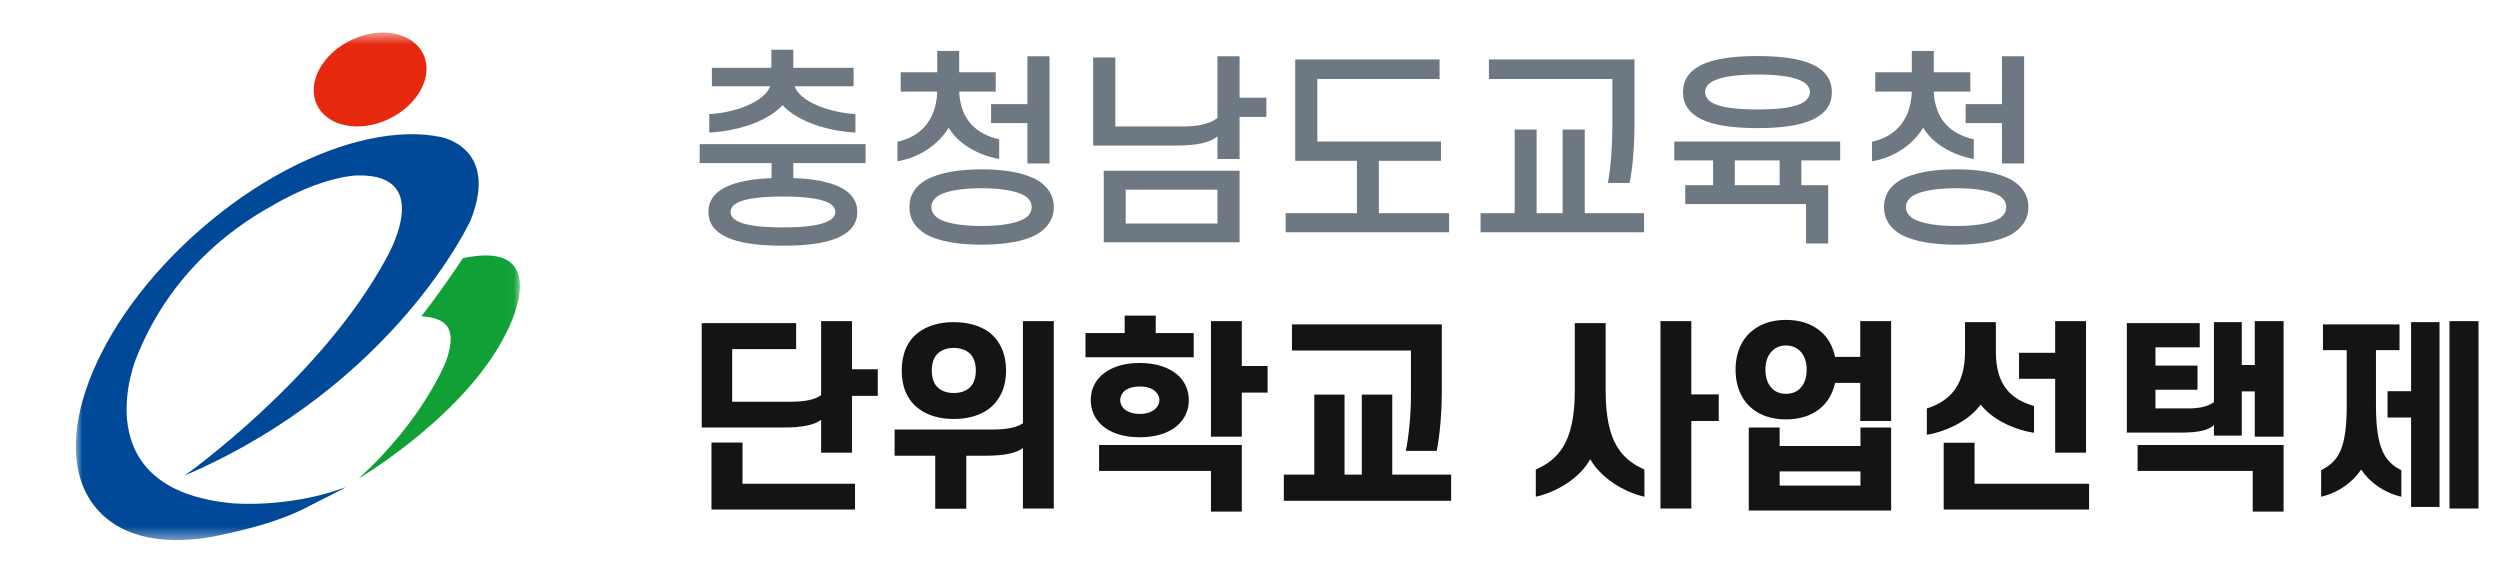 <svg width="197" height="46" viewBox="0 0 197 46" fill="none" xmlns="http://www.w3.org/2000/svg">
<mask id="mask0_13583_62973" style="mask-type:luminance" maskUnits="userSpaceOnUse" x="5" y="2" width="36" height="41">
<path d="M40.968 2.566H5.968V42.566H40.968V2.566Z" fill="white"/>
</mask>
<g mask="url(#mask0_13583_62973)">
<path d="M33.372 4.302C32.576 2.567 30.053 2.045 27.727 3.131C25.4 4.217 24.163 6.503 24.959 8.231C25.756 9.959 28.285 10.488 30.605 9.394C32.925 8.308 34.169 6.023 33.372 4.295" fill="#E7290F"/>
<path d="M27.048 38.447C27.852 38.158 25.029 39.519 24.309 39.907C22.073 41.092 19.39 41.734 17.322 42.178C13.185 43.067 9.615 42.439 7.602 40.069C3.57 35.33 7.288 25.448 15.896 17.992C20.201 14.261 24.91 11.849 29.053 10.96C31.122 10.515 33.05 10.452 34.713 10.791C34.713 10.791 39.367 11.574 37.096 17.336C37.096 17.336 31.185 30.314 14.548 37.474C14.548 37.474 25.218 29.919 30.36 20.496C30.36 20.496 34.448 13.704 28.194 13.824C28.194 13.824 25.539 13.803 21.423 16.222C17.797 18.225 13.227 21.893 10.732 28.227C10.732 28.227 6.435 38.567 18.335 39.66C18.335 39.66 22.639 40.055 27.048 38.461" fill="#004998"/>
<path d="M36.48 20.341C35.816 21.342 34.51 23.254 33.203 24.919C34.726 25.046 36.222 25.454 35.153 28.452C35.153 28.452 33.392 33.058 28.249 37.713C28.249 37.713 36.934 32.614 40.051 25.906C40.051 25.906 43.684 18.824 36.48 20.341Z" fill="#10A035"/>
</g>
<path d="M67.264 6.8H62.608C63.088 8.064 65.408 8.864 67.408 8.992V10.448C65.104 10.32 62.816 9.536 61.664 8.288C60.496 9.552 58.208 10.32 55.888 10.448V8.992C57.904 8.88 60.208 8.064 60.688 6.8H56.096V5.344H60.784V3.92H62.512V5.344H67.264V6.8ZM55.136 12.848V11.36H68.208V12.848H62.512V14.032C64 14.08 65.28 14.304 66.176 14.736C67.04 15.152 67.552 15.792 67.552 16.704C67.552 17.616 67.04 18.256 66.176 18.656C65.12 19.184 63.536 19.36 61.696 19.36C59.856 19.36 58.256 19.184 57.2 18.656C56.336 18.256 55.824 17.616 55.824 16.704C55.824 15.792 56.336 15.152 57.2 14.736C58.08 14.304 59.344 14.096 60.8 14.032V12.848H55.136ZM57.568 16.704C57.568 17.008 57.76 17.248 58.112 17.424C58.784 17.776 60.016 17.92 61.696 17.92C63.36 17.92 64.592 17.776 65.264 17.424C65.632 17.248 65.824 17.008 65.824 16.704C65.824 16.4 65.632 16.16 65.264 15.968C64.592 15.632 63.36 15.488 61.696 15.488C60.016 15.488 58.784 15.632 58.112 15.968C57.76 16.16 57.568 16.4 57.568 16.704ZM70.975 7.216V5.696H73.855V4.016H75.583V5.696H78.463V7.216H75.583C75.679 9.472 76.991 10.592 78.735 10.976V12.528C76.991 12.208 75.503 11.312 74.751 10.064C73.999 11.328 72.479 12.432 70.719 12.704V11.168C72.495 10.784 73.775 9.52 73.855 7.216H70.975ZM82.703 12.88H80.959V9.696H78.095V8.208H80.959V4.432H82.703V12.88ZM71.663 16.32C71.663 15.344 72.159 14.64 72.975 14.176C74.047 13.584 75.615 13.344 77.343 13.344C79.071 13.344 80.655 13.584 81.711 14.176C82.511 14.64 83.039 15.344 83.039 16.32C83.039 17.296 82.511 17.984 81.711 18.464C80.655 19.056 79.071 19.28 77.343 19.28C75.615 19.28 74.047 19.056 72.975 18.464C72.159 17.984 71.663 17.296 71.663 16.32ZM73.391 16.32C73.391 16.688 73.599 16.992 73.967 17.232C74.639 17.616 75.839 17.808 77.343 17.808C78.847 17.808 80.047 17.616 80.719 17.232C81.103 16.992 81.295 16.688 81.295 16.32C81.295 15.936 81.103 15.648 80.719 15.408C80.047 15.024 78.847 14.832 77.343 14.832C75.839 14.832 74.639 15.024 73.967 15.408C73.599 15.648 73.391 15.936 73.391 16.32ZM92.639 11.472H86.143V4.528H87.887V9.968H93.103C94.415 9.968 95.311 9.776 95.935 9.296V4.432H97.679V7.696H99.791V9.216H97.679V12.528H95.935V10.752C95.327 11.248 94.287 11.472 92.639 11.472ZM86.975 19.088V13.456H97.679V19.088H86.975ZM95.935 14.944H88.703V17.616H95.935V14.944ZM113.438 6.224H103.806V11.152H113.55V12.672H108.654V16.8H114.19V18.304H101.31V16.8H106.926V12.672H102.062V4.688H113.438V6.224ZM127.054 10.08V6.224H117.326V4.688H128.798V9.728C128.798 11.376 128.67 13.152 128.414 14.416H126.702C126.926 13.2 127.054 11.504 127.054 10.08ZM123.134 10.208H124.878V16.8H129.55V18.304H116.67V16.8H119.358V10.208H121.086V16.8H123.134V10.208ZM132.621 7.264C132.621 6.464 132.957 5.84 133.581 5.408C134.557 4.704 136.253 4.416 138.493 4.416C140.717 4.416 142.413 4.704 143.389 5.408C144.013 5.84 144.349 6.464 144.349 7.264C144.349 8.064 144.013 8.672 143.389 9.104C142.413 9.808 140.717 10.096 138.493 10.096C136.253 10.096 134.557 9.808 133.581 9.104C132.957 8.672 132.621 8.064 132.621 7.264ZM134.365 7.264C134.365 7.584 134.541 7.856 134.861 8.064C135.549 8.48 136.829 8.624 138.493 8.624C140.141 8.624 141.437 8.48 142.109 8.064C142.429 7.856 142.621 7.584 142.621 7.264C142.621 6.928 142.429 6.656 142.109 6.464C141.437 6.048 140.141 5.872 138.493 5.872C136.829 5.872 135.549 6.048 134.861 6.464C134.541 6.656 134.365 6.928 134.365 7.264ZM140.237 14.592V12.64H136.701V14.592H140.237ZM134.989 14.592V12.64H131.933V11.152H145.005V12.64H141.949V14.592H144.061V19.184H142.317V16.08H132.797V14.592H134.989ZM147.772 7.216V5.696H150.652V4.016H152.38V5.696H155.26V7.216H152.38C152.476 9.472 153.788 10.592 155.532 10.976V12.528C153.788 12.208 152.3 11.312 151.548 10.064C150.796 11.328 149.276 12.432 147.516 12.704V11.168C149.292 10.784 150.572 9.52 150.652 7.216H147.772ZM159.5 12.88H157.756V9.696H154.892V8.208H157.756V4.432H159.5V12.88ZM148.46 16.32C148.46 15.344 148.956 14.64 149.772 14.176C150.844 13.584 152.412 13.344 154.14 13.344C155.868 13.344 157.452 13.584 158.508 14.176C159.308 14.64 159.836 15.344 159.836 16.32C159.836 17.296 159.308 17.984 158.508 18.464C157.452 19.056 155.868 19.28 154.14 19.28C152.412 19.28 150.844 19.056 149.772 18.464C148.956 17.984 148.46 17.296 148.46 16.32ZM150.188 16.32C150.188 16.688 150.396 16.992 150.764 17.232C151.436 17.616 152.636 17.808 154.14 17.808C155.644 17.808 156.844 17.616 157.516 17.232C157.9 16.992 158.092 16.688 158.092 16.32C158.092 15.936 157.9 15.648 157.516 15.408C156.844 15.024 155.644 14.832 154.14 14.832C152.636 14.832 151.436 15.024 150.764 15.408C150.396 15.648 150.188 15.936 150.188 16.32Z" fill="#6D7882"/>
<path d="M61.728 33.688H55.296V25.464H62.736V27.512H57.696V31.656H62.24C63.472 31.656 64.176 31.496 64.704 31.144V25.304H67.136V29.096H69.168V31.192H67.136V35.672H64.704V33.08C64.176 33.48 63.28 33.688 61.728 33.688ZM56.064 34.872H58.512V38.12H67.376V40.152H56.064V34.872ZM71.055 29.208C71.055 27.88 71.503 26.856 72.367 26.2C73.071 25.672 74.015 25.384 75.151 25.384C76.303 25.384 77.263 25.672 77.967 26.2C78.799 26.856 79.279 27.88 79.279 29.208C79.279 30.504 78.799 31.528 77.967 32.184C77.263 32.728 76.303 33.016 75.151 33.016C74.015 33.016 73.071 32.728 72.367 32.184C71.503 31.528 71.055 30.504 71.055 29.208ZM73.423 29.208C73.423 29.768 73.583 30.248 73.903 30.536C74.191 30.808 74.607 30.968 75.151 30.968C75.727 30.968 76.127 30.808 76.415 30.536C76.735 30.248 76.895 29.768 76.895 29.208C76.895 28.616 76.735 28.152 76.415 27.848C76.127 27.592 75.727 27.416 75.151 27.416C74.607 27.416 74.191 27.592 73.903 27.848C73.583 28.152 73.423 28.616 73.423 29.208ZM80.607 33.352V25.304H83.039V40.072H80.607V35.304C80.047 35.72 79.151 35.912 77.567 35.912H76.143V40.088H73.695V35.912H70.495V33.848H78.079C79.295 33.848 80.063 33.72 80.607 33.352ZM94.063 26.248V28.152H85.535V26.248H88.623V24.872H91.071V26.248H94.063ZM88.271 31.528C88.271 31.8 88.399 32.04 88.591 32.232C88.879 32.472 89.295 32.616 89.807 32.616C90.335 32.616 90.751 32.472 91.023 32.232C91.231 32.04 91.359 31.8 91.359 31.528C91.359 31.256 91.231 31.016 91.023 30.824C90.751 30.584 90.335 30.456 89.807 30.456C89.295 30.456 88.879 30.584 88.591 30.824C88.399 31.016 88.271 31.256 88.271 31.528ZM85.951 31.528C85.951 30.728 86.271 30.04 86.847 29.528C87.519 28.952 88.527 28.6 89.807 28.6C91.103 28.6 92.111 28.952 92.783 29.528C93.359 30.04 93.679 30.728 93.679 31.528C93.679 32.328 93.359 33.016 92.783 33.528C92.111 34.12 91.103 34.456 89.807 34.456C88.527 34.456 87.519 34.12 86.847 33.528C86.271 33.016 85.951 32.328 85.951 31.528ZM95.423 25.304H97.855V28.84H99.887V30.936H97.855V34.408H95.423V25.304ZM86.607 37.112V35.064H97.855V40.312H95.423V37.112H86.607ZM111.182 31.256V27.624H101.806V25.56H113.614V30.792C113.614 32.44 113.47 34.232 113.214 35.528H110.782C111.022 34.312 111.182 32.648 111.182 31.256ZM107.31 37.4V31.096H109.71V37.4H114.35V39.464H101.166V37.4H103.566V31.096H105.95V37.4H107.31ZM125.309 36.184C124.557 37.576 122.829 38.728 121.021 39.144V37C122.733 36.232 124.093 34.952 124.093 30.808V25.464H126.525V30.808C126.525 34.952 127.853 36.216 129.581 37V39.144C127.789 38.728 126.093 37.56 125.309 36.184ZM130.845 25.304H133.277V31.08H135.437V33.176H133.277V40.072H130.845V25.304ZM136.764 29.128C136.764 27.752 137.276 26.68 138.108 26.04C138.796 25.48 139.692 25.208 140.732 25.208C141.788 25.208 142.684 25.48 143.372 26.04C143.996 26.52 144.412 27.224 144.604 28.12H146.588V25.304H149.02V33.176H146.588V30.168H144.604C144.412 31.048 143.98 31.752 143.372 32.232C142.684 32.776 141.788 33.048 140.732 33.048C139.692 33.048 138.796 32.776 138.108 32.232C137.276 31.576 136.764 30.52 136.764 29.128ZM139.116 29.128C139.116 29.8 139.308 30.312 139.676 30.648C139.948 30.904 140.3 31.032 140.732 31.032C141.164 31.032 141.532 30.904 141.804 30.648C142.172 30.312 142.364 29.8 142.364 29.128C142.364 28.472 142.172 27.96 141.804 27.624C141.532 27.368 141.164 27.224 140.732 27.224C140.3 27.224 139.948 27.368 139.676 27.624C139.308 27.96 139.116 28.472 139.116 29.128ZM140.236 35.144H146.604V33.688H149.02V40.232H137.804V33.688H140.236V35.144ZM146.604 38.264V37.144H140.236V38.264H146.604ZM154.843 25.384H157.275V27.72C157.275 30.312 158.427 31.464 160.283 31.992V34.104C158.539 33.832 156.923 32.968 156.075 31.88C155.259 33.016 153.643 33.944 151.835 34.264V32.184C153.755 31.592 154.843 30.232 154.843 27.72V25.384ZM164.379 25.304V35.672H161.947V29.848H159.099V27.8H161.947V25.304H164.379ZM164.619 38.12V40.152H153.163V34.888H155.595V38.12H164.619ZM171.883 34.088H167.595V25.464H173.339V27.368H169.851V28.808H173.163V30.712H169.851V32.184H172.395C173.387 32.184 173.979 32.024 174.459 31.688V25.384H176.651V28.76H177.675V25.304H179.947V34.408H177.675V30.84H176.651V34.328H174.459V33.496C174.011 33.896 173.291 34.088 171.883 34.088ZM168.443 37.112V35.064H179.947V40.312H177.515V37.112H168.443ZM183.05 27.592V25.56H189.082V27.592H187.226V31.944C187.226 35.368 187.93 36.408 189.226 37.048V39.144C187.818 38.808 186.714 37.992 186.058 37C185.402 37.992 184.298 38.808 182.906 39.144V37.048C184.266 36.376 184.922 35.368 184.922 31.944V27.592H183.05ZM189.994 32.904H188.138V30.824H189.994V25.384H192.234V39.944H189.994V32.904ZM195.306 25.304V40.072H193.018V25.304H195.306Z" fill="#131416"/>
</svg>
